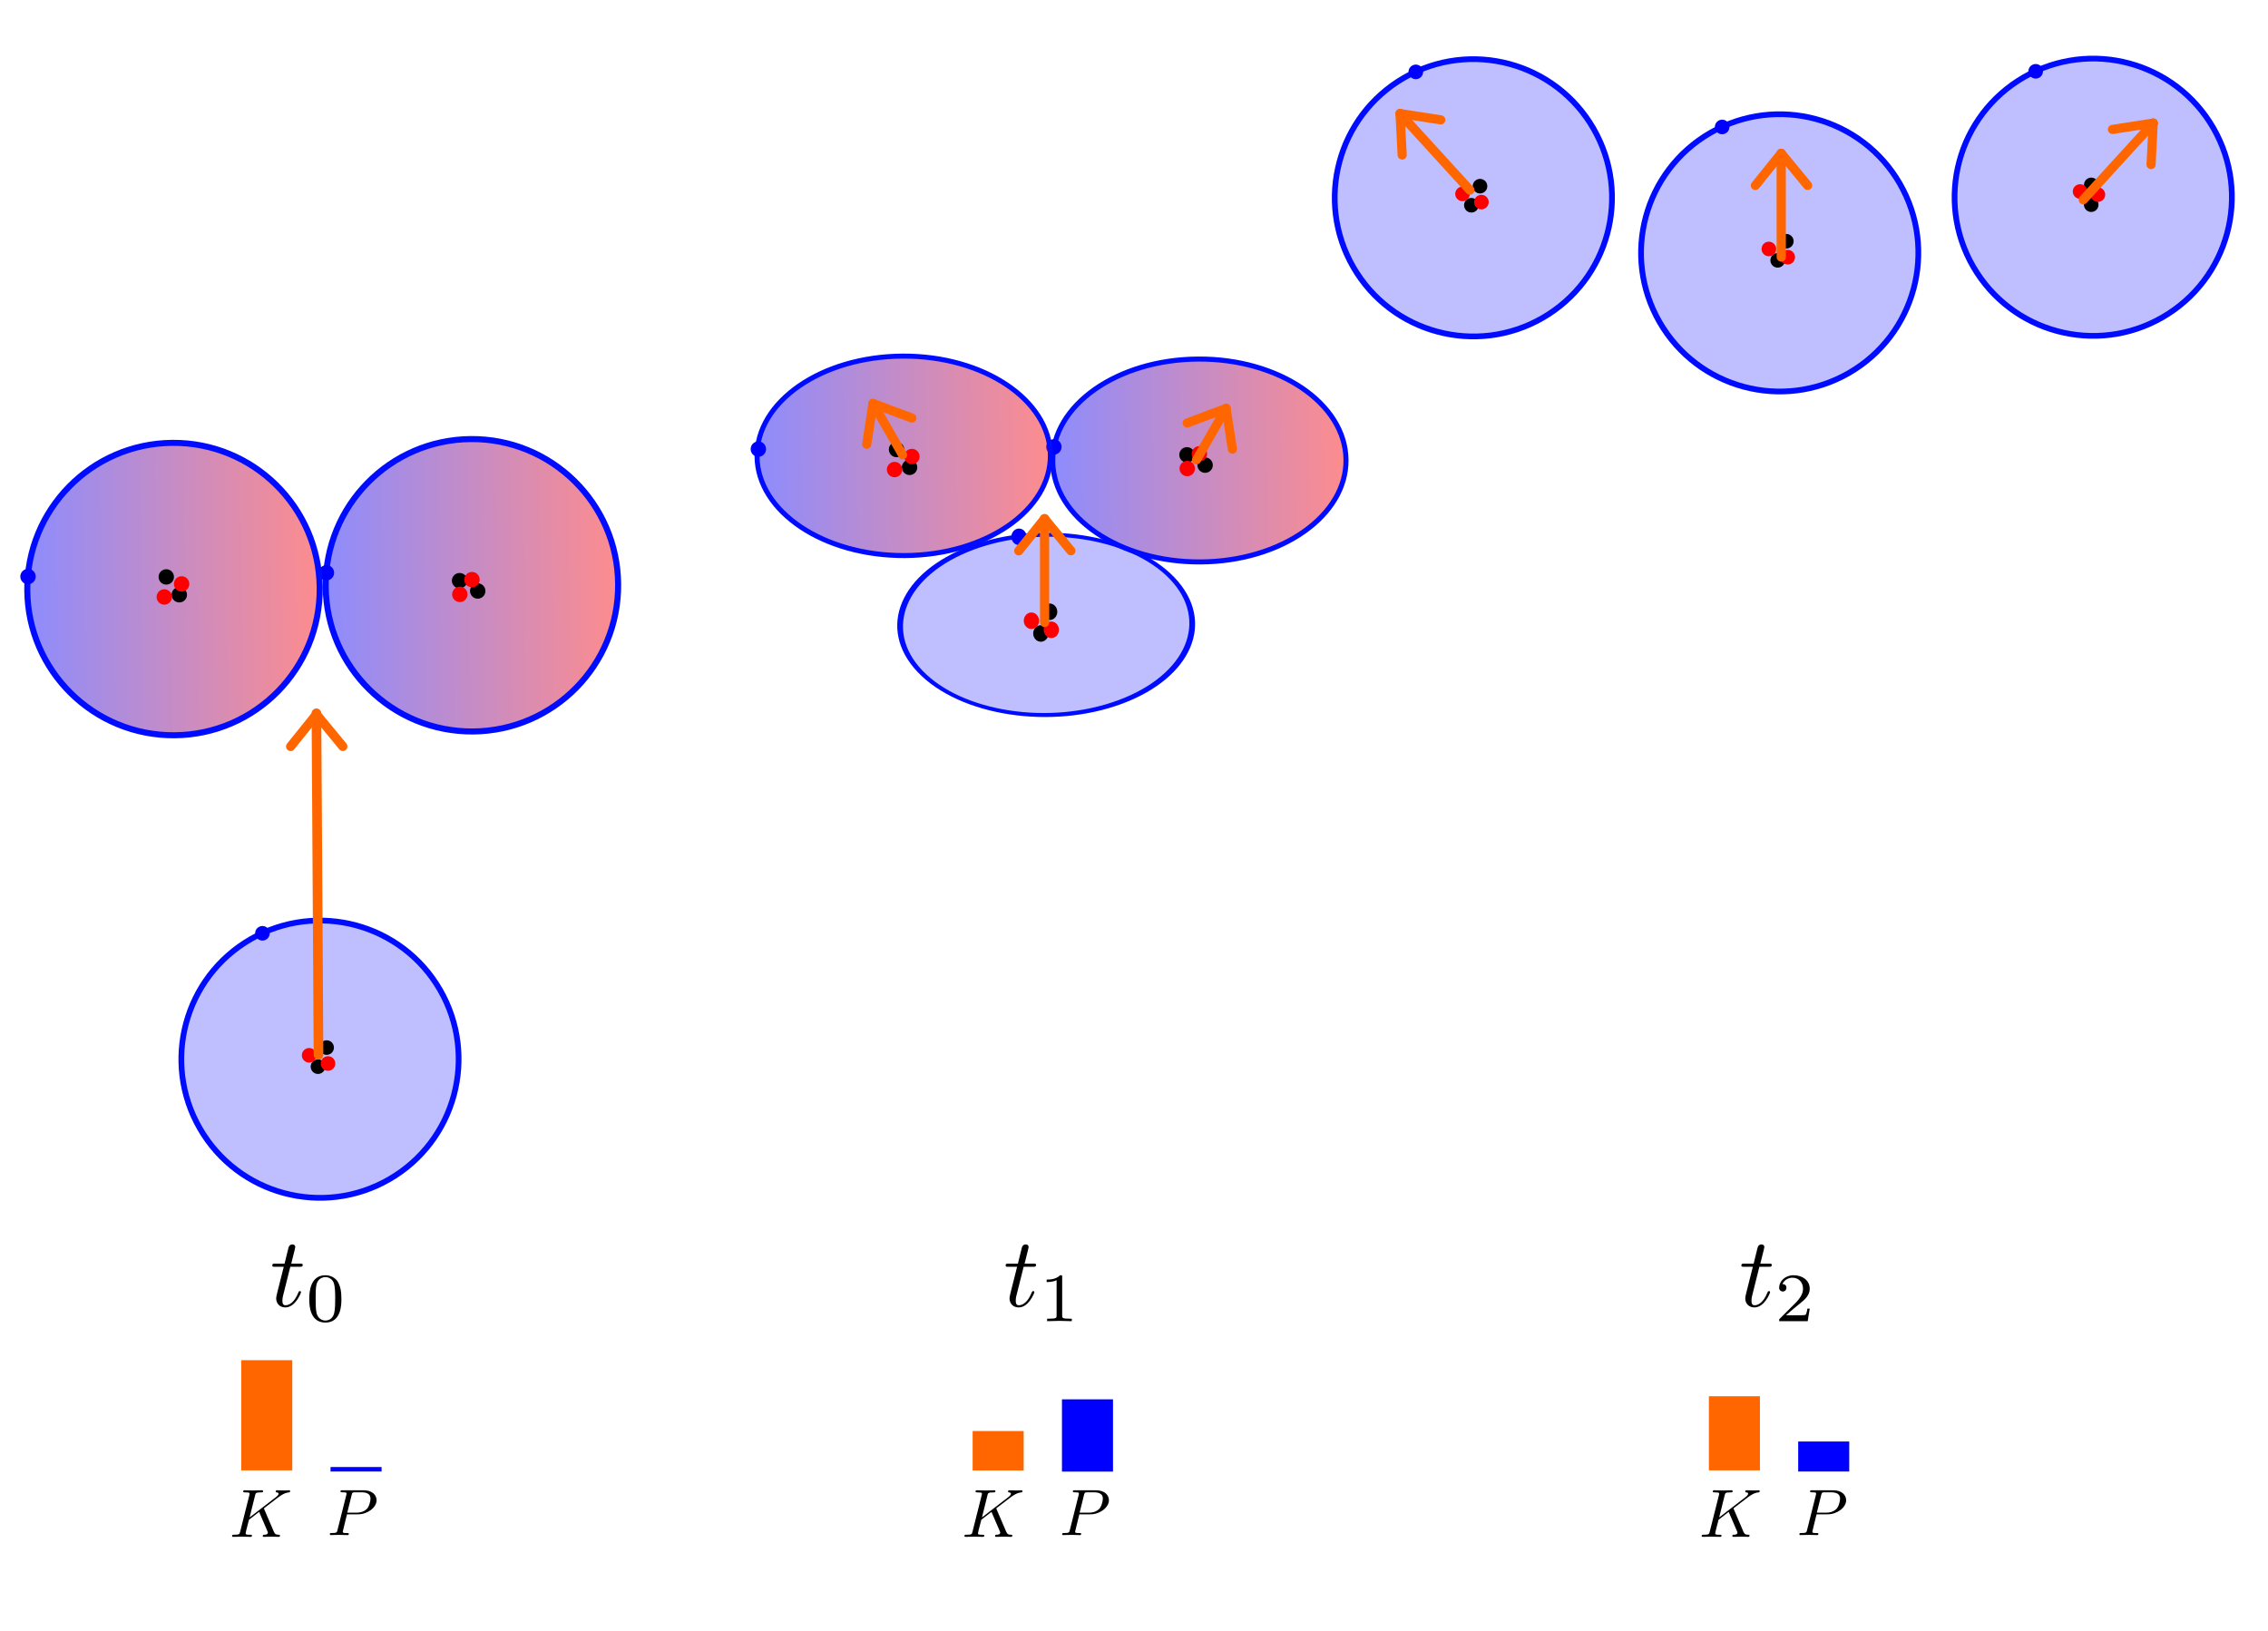 <?xml version="1.0" encoding="UTF-8" standalone="no"?>
<!-- Created with Inkscape (http://www.inkscape.org/) -->

<svg
   width="242mm"
   height="174mm"
   viewBox="0 0 242 174"
   version="1.1"
   id="svg5"
   inkscape:version="1.1 (c4e8f9e, 2021-05-24)"
   sodipodi:docname="break copy.svg"
   xmlns:inkscape="http://www.inkscape.org/namespaces/inkscape"
   xmlns:sodipodi="http://sodipodi.sourceforge.net/DTD/sodipodi-0.dtd"
   xmlns:xlink="http://www.w3.org/1999/xlink"
   xmlns="http://www.w3.org/2000/svg"
   xmlns:svg="http://www.w3.org/2000/svg"
   xmlns:ns2="http://www.iki.fi/pav/software/textext/">
  <sodipodi:namedview
     id="namedview7"
     pagecolor="#ffffff"
     bordercolor="#666666"
     borderopacity="1.0"
     inkscape:pageshadow="2"
     inkscape:pageopacity="0.0"
     inkscape:pagecheckerboard="0"
     inkscape:document-units="mm"
     showgrid="false"
     inkscape:zoom="0.69520804"
     inkscape:cx="476.83568"
     inkscape:cy="208.57066"
     inkscape:window-width="1440"
     inkscape:window-height="772"
     inkscape:window-x="0"
     inkscape:window-y="25"
     inkscape:window-maximized="0"
     inkscape:current-layer="layer1"
     height="184mm"
     width="226mm" />
  <defs
     id="defs2">
    <inkscape:perspective
       sodipodi:type="inkscape:persp3d"
       inkscape:vp_x="0 : 69 : 1"
       inkscape:vp_y="0 : 1000 : 0"
       inkscape:vp_z="296.99995 : 69 : 1"
       inkscape:persp3d-origin="148.49998 : 34.000003 : 1"
       id="perspective1043" />
    <linearGradient
       inkscape:collect="always"
       xlink:href="#linearGradient3192"
       id="linearGradient3194"
       x1="78.312"
       y1="29.362"
       x2="121.602"
       y2="29.362"
       gradientUnits="userSpaceOnUse"
       gradientTransform="translate(-16.389,83.481)" />
    <linearGradient
       inkscape:collect="always"
       id="linearGradient3192">
      <stop
         style="stop-color:#0000ff;stop-opacity:0.45"
         offset="0"
         id="stop3188" />
      <stop
         style="stop-color:#ff0000;stop-opacity:0.45"
         offset="1"
         id="stop3190" />
    </linearGradient>
    <linearGradient
       inkscape:collect="always"
       xlink:href="#linearGradient3192"
       id="linearGradient3194-9"
       x1="78.312"
       y1="29.362"
       x2="121.602"
       y2="29.362"
       gradientUnits="userSpaceOnUse"
       gradientTransform="translate(-60.337,83.236)" />
    <g
       id="id-0201e8ab-4dc1-444a-96e0-6a4320f3c049">
      <symbol
         overflow="visible"
         id="id-47ff57c4-ee0f-4d64-b2fa-5a3e43030049">
        <path
           style="stroke:none;stroke-width:0"
           d=""
           id="id-cf789cdd-c2d1-4945-8b10-21c313a49be3" />
      </symbol>
      <symbol
         overflow="visible"
         id="id-3ab5157a-ccde-494c-8457-38ee1adb14c6">
        <path
           style="stroke:none;stroke-width:0"
           d="M 2.625,-4.359 C 1.391,-4.062 0.422,-2.766 0.422,-1.562 0.422,-0.594 1.062,0.125 2,0.125 c 1.156,0 1.984,-1.578 1.984,-2.953 0,-0.906 -0.391,-1.406 -0.734,-1.844 C 2.891,-5.125 2.297,-5.875 2.297,-6.312 c 0,-0.219 0.203,-0.453 0.547,-0.453 0.312,0 0.5,0.125 0.719,0.266 0.203,0.125 0.391,0.25 0.547,0.25 C 4.359,-6.25 4.5,-6.484 4.5,-6.656 4.5,-6.875 4.344,-6.891 3.984,-6.984 3.469,-7.094 3.328,-7.094 3.172,-7.094 c -0.781,0 -1.141,0.438 -1.141,1.031 0,0.547 0.297,1.094 0.594,1.703 z m 0.125,0.219 c 0.25,0.469 0.547,1 0.547,1.719 0,0.656 -0.375,2.328 -1.297,2.328 -0.547,0 -0.969,-0.422 -0.969,-1.188 0,-0.625 0.375,-2.5 1.719,-2.859 z m 0,0"
           id="id-37813a42-deec-42dd-ab18-3c31968ecd3a" />
      </symbol>
      <symbol
         overflow="visible"
         id="id-e74c7ff2-07c1-4b1b-a79e-22e45df48ec1">
        <path
           style="stroke:none;stroke-width:0"
           d=""
           id="id-88a59a9b-920e-400e-b824-a8827187059d" />
      </symbol>
      <symbol
         overflow="visible"
         id="id-b7d8e64e-2551-46ae-8d7f-a597193dfcff">
        <path
           style="stroke:none;stroke-width:0"
           d="m 4.078,-2.297 h 2.781 C 7,-2.297 7.188,-2.297 7.188,-2.5 7.188,-2.688 7,-2.688 6.859,-2.688 h -2.781 v -2.797 c 0,-0.141 0,-0.328 -0.203,-0.328 -0.203,0 -0.203,0.188 -0.203,0.328 V -2.688 h -2.781 c -0.141,0 -0.328,0 -0.328,0.188 0,0.203 0.188,0.203 0.328,0.203 h 2.781 V 0.5 c 0,0.141 0,0.328 0.203,0.328 0.203,0 0.203,-0.188 0.203,-0.328 z m 0,0"
           id="id-ba86c309-6cc1-4415-8eb6-d27d940d1659" />
      </symbol>
    </g>
    <g
       id="g4099">
      <symbol
         overflow="visible"
         id="symbol4085">
        <path
           style="stroke:none;stroke-width:0"
           d=""
           id="path4083" />
      </symbol>
      <symbol
         overflow="visible"
         id="symbol4089">
        <path
           style="stroke:none;stroke-width:0"
           d="M 2.625,-4.359 C 1.391,-4.062 0.422,-2.766 0.422,-1.562 0.422,-0.594 1.062,0.125 2,0.125 c 1.156,0 1.984,-1.578 1.984,-2.953 0,-0.906 -0.391,-1.406 -0.734,-1.844 C 2.891,-5.125 2.297,-5.875 2.297,-6.312 c 0,-0.219 0.203,-0.453 0.547,-0.453 0.312,0 0.5,0.125 0.719,0.266 0.203,0.125 0.391,0.25 0.547,0.25 C 4.359,-6.25 4.5,-6.484 4.5,-6.656 4.5,-6.875 4.344,-6.891 3.984,-6.984 3.469,-7.094 3.328,-7.094 3.172,-7.094 c -0.781,0 -1.141,0.438 -1.141,1.031 0,0.547 0.297,1.094 0.594,1.703 z m 0.125,0.219 c 0.25,0.469 0.547,1 0.547,1.719 0,0.656 -0.375,2.328 -1.297,2.328 -0.547,0 -0.969,-0.422 -0.969,-1.188 0,-0.625 0.375,-2.5 1.719,-2.859 z m 0,0"
           id="path4087" />
      </symbol>
      <symbol
         overflow="visible"
         id="symbol4093">
        <path
           style="stroke:none;stroke-width:0"
           d=""
           id="path4091" />
      </symbol>
      <symbol
         overflow="visible"
         id="symbol4097">
        <path
           style="stroke:none;stroke-width:0"
           d="m 6.562,-2.297 c 0.172,0 0.359,0 0.359,-0.203 0,-0.188 -0.188,-0.188 -0.359,-0.188 H 1.172 c -0.172,0 -0.344,0 -0.344,0.188 0,0.203 0.172,0.203 0.344,0.203 z m 0,0"
           id="path4095" />
      </symbol>
    </g>
    <linearGradient
       inkscape:collect="always"
       xlink:href="#linearGradient3192"
       id="linearGradient1548"
       gradientUnits="userSpaceOnUse"
       gradientTransform="matrix(0.738,0,0,0.51,53.62,34.916)"
       x1="78.312"
       y1="29.362"
       x2="121.602"
       y2="29.362" />
    <linearGradient
       inkscape:collect="always"
       xlink:href="#linearGradient3192"
       id="linearGradient1550"
       gradientUnits="userSpaceOnUse"
       gradientTransform="matrix(0.738,0,0,0.502,18.864,40.472)"
       x1="78.312"
       y1="29.362"
       x2="121.602"
       y2="29.362" />
  </defs>
  <g
     inkscape:label="Layer 1"
     inkscape:groupmode="layer"
     id="layer1">
    <path
       style="fill:none;stroke:none;stroke-width:0.307px;stroke-linecap:butt;stroke-linejoin:miter;stroke-opacity:1"
       d="M 7.071,61.856 H 199.799"
       id="path4508" />
    <path
       style="fill:none;stroke:none;stroke-width:0.265px;stroke-linecap:butt;stroke-linejoin:miter;stroke-opacity:1"
       d="M 28.655,-9.799 V 128.303"
       id="path4658" />
    <path
       style="fill:none;stroke:none;stroke-width:0.265px;stroke-linecap:butt;stroke-linejoin:miter;stroke-opacity:1"
       d="M 178.223,-10.054 V 128.048"
       id="path4740" />
    <g
       transform="matrix(1.06,0,0,1.06,29.054,132.793)"
       ns2:version="1.5.0"
       ns2:texconverter="pdflatex"
       ns2:pdfconverter="inkscape"
       ns2:text="$t_0$\n"
       ns2:preamble="default_packages.tex"
       ns2:scale="3.0043524111480138"
       ns2:alignment="middle center"
       ns2:stroke-to-path="0"
       ns2:inkscapeversion="1.1"
       ns2:jacobian_sqrt="1.05987"
       id="g7459">
      <defs
         id="id-07ae6a02-d8cd-49f0-b16c-1889824825cf">
        <g
           id="id-2db4d4e3-ed55-4e19-807f-3fdfcfab8601">
          <symbol
             overflow="visible"
             id="id-1a73209b-3293-4976-a781-58f3d797803c">
            <path
               style="stroke:none;stroke-width:0"
               d=""
               id="id-6e20a677-54cf-43d6-b24f-41ab3005bc4d" />
          </symbol>
          <symbol
             overflow="visible"
             id="id-747ad1da-fb30-4a58-9b56-d53ad460d035">
            <path
               style="stroke:none;stroke-width:0"
               d="m 2.047,-3.984 h 0.938 c 0.203,0 0.312,0 0.312,-0.203 0,-0.109 -0.109,-0.109 -0.281,-0.109 h -0.875 C 2.5,-5.719 2.547,-5.906 2.547,-5.969 c 0,-0.172 -0.125,-0.266 -0.297,-0.266 -0.031,0 -0.312,0 -0.391,0.359 L 1.469,-4.297 h -0.938 c -0.203,0 -0.297,0 -0.297,0.188 0,0.125 0.078,0.125 0.281,0.125 h 0.875 C 0.672,-1.156 0.625,-0.984 0.625,-0.812 0.625,-0.266 1,0.109 1.547,0.109 2.562,0.109 3.125,-1.344 3.125,-1.422 3.125,-1.531 3.047,-1.531 3.016,-1.531 2.922,-1.531 2.906,-1.5 2.859,-1.391 2.438,-0.344 1.906,-0.109 1.562,-0.109 c -0.203,0 -0.312,-0.125 -0.312,-0.453 0,-0.25 0.031,-0.312 0.062,-0.484 z m 0,0"
               id="id-7ed33c7b-f3d8-491b-a55a-f7d68bf5d44f" />
          </symbol>
          <symbol
             overflow="visible"
             id="id-2d68650c-a58a-4dcb-bf49-9d41c9d2e921">
            <path
               style="stroke:none;stroke-width:0"
               d=""
               id="id-1806dc11-7241-4e96-bdc2-9bf3522a30e9" />
          </symbol>
          <symbol
             overflow="visible"
             id="id-47de4d48-b3c0-4968-a8fc-78004e236e4c">
            <path
               style="stroke:none;stroke-width:0"
               d="M 3.594,-2.219 C 3.594,-2.984 3.5,-3.547 3.188,-4.031 2.969,-4.344 2.531,-4.625 1.984,-4.625 c -1.625,0 -1.625,1.906 -1.625,2.406 0,0.5 0,2.359 1.625,2.359 1.609,0 1.609,-1.859 1.609,-2.359 z M 1.984,-0.062 c -0.328,0 -0.75,-0.188 -0.891,-0.75 C 1,-1.219 1,-1.797 1,-2.312 1,-2.828 1,-3.359 1.094,-3.734 1.25,-4.281 1.688,-4.438 1.984,-4.438 c 0.375,0 0.734,0.234 0.859,0.641 0.109,0.375 0.125,0.875 0.125,1.484 0,0.516 0,1.031 -0.094,1.469 -0.141,0.641 -0.609,0.781 -0.891,0.781 z m 0,0"
               id="id-c1e03f5b-a21d-4368-8b9a-34dd286ba3fc" />
          </symbol>
        </g>
      </defs>
      <g
         id="id-7bc2d111-53f5-4717-9a71-20076a4faa67"
         transform="translate(-148.946,-128.531)">
        <g
           style="fill:#000000;fill-opacity:1"
           id="id-3400195c-721b-4c5a-b05e-2161d25b1118">
          <g
             transform="translate(148.712,134.765)"
             id="g7451">
            <path
               style="stroke:none;stroke-width:0"
               d="m 2.047,-3.984 h 0.938 c 0.203,0 0.312,0 0.312,-0.203 0,-0.109 -0.109,-0.109 -0.281,-0.109 h -0.875 C 2.5,-5.719 2.547,-5.906 2.547,-5.969 c 0,-0.172 -0.125,-0.266 -0.297,-0.266 -0.031,0 -0.312,0 -0.391,0.359 L 1.469,-4.297 h -0.938 c -0.203,0 -0.297,0 -0.297,0.188 0,0.125 0.078,0.125 0.281,0.125 h 0.875 C 0.672,-1.156 0.625,-0.984 0.625,-0.812 0.625,-0.266 1,0.109 1.547,0.109 2.562,0.109 3.125,-1.344 3.125,-1.422 3.125,-1.531 3.047,-1.531 3.016,-1.531 2.922,-1.531 2.906,-1.5 2.859,-1.391 2.438,-0.344 1.906,-0.109 1.562,-0.109 c -0.203,0 -0.312,-0.125 -0.312,-0.453 0,-0.25 0.031,-0.312 0.062,-0.484 z m 0,0"
               id="id-81c9d88f-dc59-4474-8b2c-517a1cf7169d" />
          </g>
        </g>
        <g
           style="fill:#000000;fill-opacity:1"
           id="id-4ae9a9a9-ae34-4371-9c4e-d7eeae513f79">
          <g
             transform="translate(152.31,136.259)"
             id="g7455">
            <path
               style="stroke:none;stroke-width:0"
               d="M 3.594,-2.219 C 3.594,-2.984 3.5,-3.547 3.188,-4.031 2.969,-4.344 2.531,-4.625 1.984,-4.625 c -1.625,0 -1.625,1.906 -1.625,2.406 0,0.5 0,2.359 1.625,2.359 1.609,0 1.609,-1.859 1.609,-2.359 z M 1.984,-0.062 c -0.328,0 -0.75,-0.188 -0.891,-0.75 C 1,-1.219 1,-1.797 1,-2.312 1,-2.828 1,-3.359 1.094,-3.734 1.25,-4.281 1.688,-4.438 1.984,-4.438 c 0.375,0 0.734,0.234 0.859,0.641 0.109,0.375 0.125,0.875 0.125,1.484 0,0.516 0,1.031 -0.094,1.469 -0.141,0.641 -0.609,0.781 -0.891,0.781 z m 0,0"
               id="id-65b62196-6678-4a11-8ce5-e8d8cb54aaf8" />
          </g>
        </g>
      </g>
    </g>
    <g
       transform="matrix(1.06,0,0,1.06,107.303,132.793)"
       ns2:version="1.5.0"
       ns2:texconverter="pdflatex"
       ns2:pdfconverter="inkscape"
       ns2:text="$t_1$\n"
       ns2:preamble="default_packages.tex"
       ns2:scale="3.0043524111480138"
       ns2:alignment="middle center"
       ns2:stroke-to-path="0"
       ns2:inkscapeversion="1.1"
       ns2:jacobian_sqrt="1.05987"
       id="g7788">
      <defs
         id="id-44047515-605d-4758-b30b-119a7ec9b25c">
        <g
           id="id-e2a7e563-212e-4949-9df5-b37581d5e47a">
          <symbol
             overflow="visible"
             id="id-8fb234aa-dbce-45b5-9b58-2213f20db2f2">
            <path
               style="stroke:none;stroke-width:0"
               d=""
               id="id-fde53063-37ff-4ec2-992a-c062683d7d1d" />
          </symbol>
          <symbol
             overflow="visible"
             id="id-12462435-19be-4121-9faf-93218eeb4cec">
            <path
               style="stroke:none;stroke-width:0"
               d="m 2.047,-3.984 h 0.938 c 0.203,0 0.312,0 0.312,-0.203 0,-0.109 -0.109,-0.109 -0.281,-0.109 h -0.875 C 2.5,-5.719 2.547,-5.906 2.547,-5.969 c 0,-0.172 -0.125,-0.266 -0.297,-0.266 -0.031,0 -0.312,0 -0.391,0.359 L 1.469,-4.297 h -0.938 c -0.203,0 -0.297,0 -0.297,0.188 0,0.125 0.078,0.125 0.281,0.125 h 0.875 C 0.672,-1.156 0.625,-0.984 0.625,-0.812 0.625,-0.266 1,0.109 1.547,0.109 2.562,0.109 3.125,-1.344 3.125,-1.422 3.125,-1.531 3.047,-1.531 3.016,-1.531 2.922,-1.531 2.906,-1.5 2.859,-1.391 2.438,-0.344 1.906,-0.109 1.562,-0.109 c -0.203,0 -0.312,-0.125 -0.312,-0.453 0,-0.25 0.031,-0.312 0.062,-0.484 z m 0,0"
               id="id-5a7b8559-2c1f-4713-aa2f-423d83cba78c" />
          </symbol>
          <symbol
             overflow="visible"
             id="id-a5f9068d-515e-4827-a780-1516cd785236">
            <path
               style="stroke:none;stroke-width:0"
               d=""
               id="id-70e50df7-07cb-401c-9e5d-49846f97e6de" />
          </symbol>
          <symbol
             overflow="visible"
             id="id-c809dc61-ee25-4e31-98a7-0190644de1f0">
            <path
               style="stroke:none;stroke-width:0"
               d="m 2.328,-4.438 c 0,-0.188 0,-0.188 -0.203,-0.188 -0.453,0.438 -1.078,0.438 -1.359,0.438 v 0.25 c 0.156,0 0.625,0 1,-0.188 v 3.547 c 0,0.234 0,0.328 -0.688,0.328 H 0.812 V 0 c 0.125,0 0.984,-0.031 1.234,-0.031 0.219,0 1.094,0.031 1.25,0.031 V -0.25 H 3.031 c -0.703,0 -0.703,-0.094 -0.703,-0.328 z m 0,0"
               id="id-93e885b1-1ff8-48b0-b723-c7aadf700063" />
          </symbol>
        </g>
      </defs>
      <g
         id="id-eeb08c3f-6d16-4278-8c3e-54eacb687135"
         transform="translate(-148.946,-128.531)">
        <g
           style="fill:#000000;fill-opacity:1"
           id="id-897bb85d-c746-4716-9070-4c52a3ec30e0">
          <g
             transform="translate(148.712,134.765)"
             id="g7780">
            <path
               style="stroke:none;stroke-width:0"
               d="m 2.047,-3.984 h 0.938 c 0.203,0 0.312,0 0.312,-0.203 0,-0.109 -0.109,-0.109 -0.281,-0.109 h -0.875 C 2.5,-5.719 2.547,-5.906 2.547,-5.969 c 0,-0.172 -0.125,-0.266 -0.297,-0.266 -0.031,0 -0.312,0 -0.391,0.359 L 1.469,-4.297 h -0.938 c -0.203,0 -0.297,0 -0.297,0.188 0,0.125 0.078,0.125 0.281,0.125 h 0.875 C 0.672,-1.156 0.625,-0.984 0.625,-0.812 0.625,-0.266 1,0.109 1.547,0.109 2.562,0.109 3.125,-1.344 3.125,-1.422 3.125,-1.531 3.047,-1.531 3.016,-1.531 2.922,-1.531 2.906,-1.5 2.859,-1.391 2.438,-0.344 1.906,-0.109 1.562,-0.109 c -0.203,0 -0.312,-0.125 -0.312,-0.453 0,-0.25 0.031,-0.312 0.062,-0.484 z m 0,0"
               id="id-b1561c72-f5a8-4332-ae8f-a5562a68bcf1" />
          </g>
        </g>
        <g
           style="fill:#000000;fill-opacity:1"
           id="id-df0d98ec-8fb1-4ba9-a5bc-ebeef08766cc">
          <g
             transform="translate(152.31,136.259)"
             id="g7784">
            <path
               style="stroke:none;stroke-width:0"
               d="m 2.328,-4.438 c 0,-0.188 0,-0.188 -0.203,-0.188 -0.453,0.438 -1.078,0.438 -1.359,0.438 v 0.25 c 0.156,0 0.625,0 1,-0.188 v 3.547 c 0,0.234 0,0.328 -0.688,0.328 H 0.812 V 0 c 0.125,0 0.984,-0.031 1.234,-0.031 0.219,0 1.094,0.031 1.25,0.031 V -0.25 H 3.031 c -0.703,0 -0.703,-0.094 -0.703,-0.328 z m 0,0"
               id="id-c44612d9-4980-4a9e-8bce-80633f30480f" />
          </g>
        </g>
      </g>
    </g>
    <g
       transform="matrix(1.06,0,0,1.06,185.808,132.793)"
       ns2:version="1.5.0"
       ns2:texconverter="pdflatex"
       ns2:pdfconverter="inkscape"
       ns2:text="$t_2$\n"
       ns2:preamble="default_packages.tex"
       ns2:scale="3.0043524111480138"
       ns2:alignment="middle center"
       ns2:stroke-to-path="0"
       ns2:inkscapeversion="1.1"
       ns2:jacobian_sqrt="1.05987"
       id="g8307">
      <defs
         id="id-6a83503c-1dfd-45d3-86b8-79b9a9653e48">
        <g
           id="id-3541de23-8df1-46f1-8f6d-bd49fbf22fc6">
          <symbol
             overflow="visible"
             id="id-b7b2cfcf-5428-4f56-8123-653851d23033">
            <path
               style="stroke:none;stroke-width:0"
               d=""
               id="id-915a31e4-7c44-44bd-9a9c-b6130d683b5e" />
          </symbol>
          <symbol
             overflow="visible"
             id="id-0ccc9f91-e1f8-4e92-882d-0d07486e6194">
            <path
               style="stroke:none;stroke-width:0"
               d="m 2.047,-3.984 h 0.938 c 0.203,0 0.312,0 0.312,-0.203 0,-0.109 -0.109,-0.109 -0.281,-0.109 h -0.875 C 2.5,-5.719 2.547,-5.906 2.547,-5.969 c 0,-0.172 -0.125,-0.266 -0.297,-0.266 -0.031,0 -0.312,0 -0.391,0.359 L 1.469,-4.297 h -0.938 c -0.203,0 -0.297,0 -0.297,0.188 0,0.125 0.078,0.125 0.281,0.125 h 0.875 C 0.672,-1.156 0.625,-0.984 0.625,-0.812 0.625,-0.266 1,0.109 1.547,0.109 2.562,0.109 3.125,-1.344 3.125,-1.422 3.125,-1.531 3.047,-1.531 3.016,-1.531 2.922,-1.531 2.906,-1.5 2.859,-1.391 2.438,-0.344 1.906,-0.109 1.562,-0.109 c -0.203,0 -0.312,-0.125 -0.312,-0.453 0,-0.25 0.031,-0.312 0.062,-0.484 z m 0,0"
               id="id-2ea4fbd7-3666-4b61-8883-bf613b7731d2" />
          </symbol>
          <symbol
             overflow="visible"
             id="id-e0e8a322-d52f-4b18-be6d-5095885c2625">
            <path
               style="stroke:none;stroke-width:0"
               d=""
               id="id-26383236-c563-48ba-bba5-c80b1d7b2fd6" />
          </symbol>
          <symbol
             overflow="visible"
             id="id-83ec6057-4d3c-458d-8dfd-98738568c382">
            <path
               style="stroke:none;stroke-width:0"
               d="M 3.516,-1.266 H 3.281 c -0.016,0.156 -0.094,0.562 -0.188,0.625 C 3.047,-0.594 2.516,-0.594 2.406,-0.594 H 1.125 c 0.734,-0.641 0.984,-0.844 1.391,-1.172 0.516,-0.406 1,-0.844 1,-1.5 0,-0.844 -0.734,-1.359 -1.625,-1.359 -0.859,0 -1.453,0.609 -1.453,1.25 0,0.344 0.297,0.391 0.375,0.391 0.156,0 0.359,-0.125 0.359,-0.375 0,-0.125 -0.047,-0.375 -0.406,-0.375 C 0.984,-4.219 1.453,-4.375 1.781,-4.375 c 0.703,0 1.062,0.547 1.062,1.109 0,0.609 -0.438,1.078 -0.656,1.328 L 0.516,-0.266 C 0.438,-0.203 0.438,-0.188 0.438,0 h 2.875 z m 0,0"
               id="id-333f1853-2e3b-4299-b47d-e8567b381b52" />
          </symbol>
        </g>
      </defs>
      <g
         id="id-e230383e-5bf0-4695-abb7-ac74d23dfd2c"
         transform="translate(-148.946,-128.531)">
        <g
           style="fill:#000000;fill-opacity:1"
           id="id-b13715fb-337b-4e8d-af50-2968ed810d37">
          <g
             transform="translate(148.712,134.765)"
             id="g8299">
            <path
               style="stroke:none;stroke-width:0"
               d="m 2.047,-3.984 h 0.938 c 0.203,0 0.312,0 0.312,-0.203 0,-0.109 -0.109,-0.109 -0.281,-0.109 h -0.875 C 2.5,-5.719 2.547,-5.906 2.547,-5.969 c 0,-0.172 -0.125,-0.266 -0.297,-0.266 -0.031,0 -0.312,0 -0.391,0.359 L 1.469,-4.297 h -0.938 c -0.203,0 -0.297,0 -0.297,0.188 0,0.125 0.078,0.125 0.281,0.125 h 0.875 C 0.672,-1.156 0.625,-0.984 0.625,-0.812 0.625,-0.266 1,0.109 1.547,0.109 2.562,0.109 3.125,-1.344 3.125,-1.422 3.125,-1.531 3.047,-1.531 3.016,-1.531 2.922,-1.531 2.906,-1.5 2.859,-1.391 2.438,-0.344 1.906,-0.109 1.562,-0.109 c -0.203,0 -0.312,-0.125 -0.312,-0.453 0,-0.25 0.031,-0.312 0.062,-0.484 z m 0,0"
               id="id-e817b896-326e-4c14-8f11-01e718c48480" />
          </g>
        </g>
        <g
           style="fill:#000000;fill-opacity:1"
           id="id-7575cbd6-3b82-4911-8595-d88134193dd6">
          <g
             transform="translate(152.31,136.259)"
             id="g8303">
            <path
               style="stroke:none;stroke-width:0"
               d="M 3.516,-1.266 H 3.281 c -0.016,0.156 -0.094,0.562 -0.188,0.625 C 3.047,-0.594 2.516,-0.594 2.406,-0.594 H 1.125 c 0.734,-0.641 0.984,-0.844 1.391,-1.172 0.516,-0.406 1,-0.844 1,-1.5 0,-0.844 -0.734,-1.359 -1.625,-1.359 -0.859,0 -1.453,0.609 -1.453,1.25 0,0.344 0.297,0.391 0.375,0.391 0.156,0 0.359,-0.125 0.359,-0.375 0,-0.125 -0.047,-0.375 -0.406,-0.375 C 0.984,-4.219 1.453,-4.375 1.781,-4.375 c 0.703,0 1.062,0.547 1.062,1.109 0,0.609 -0.438,1.078 -0.656,1.328 L 0.516,-0.266 C 0.438,-0.203 0.438,-0.188 0.438,0 h 2.875 z m 0,0"
               id="id-d097f7b9-31ac-4613-bdb9-4bed81a21420" />
          </g>
        </g>
      </g>
    </g>
    <g
       id="g7030"
       transform="matrix(1.274,0,0,1.274,1.371,-58.437)">
      <g
         id="g10645"
         transform="translate(0,-8.373)">
        <rect
           style="fill:#ff6600;fill-opacity:1;stroke:none;stroke-width:0.565;stroke-linecap:round;stroke-opacity:1"
           id="rect6236"
           width="4.275"
           height="9.229"
           x="19.128"
           y="168.172" />
        <rect
           style="fill:#0000ff;fill-opacity:1;stroke:none;stroke-width:0.114;stroke-linecap:round;stroke-opacity:1"
           id="rect6562"
           width="4.275"
           height="0.377"
           x="26.608"
           y="177.121" />
      </g>
      <g
         id="g11533"
         transform="translate(0,0.222)">
        <g
           transform="matrix(0.551,0,0,0.551,26.546,170.473)"
           ns2:version="1.5.0"
           ns2:texconverter="pdflatex"
           ns2:pdfconverter="inkscape"
           ns2:text="$P$\n"
           ns2:preamble="default_packages.tex"
           ns2:scale="3.0043524111480138"
           ns2:alignment="middle center"
           ns2:stroke-to-path="0"
           ns2:inkscapeversion="1.1"
           ns2:jacobian_sqrt="1.05987"
           id="g9610">
          <defs
             id="id-874a5bf4-c811-48ef-b910-30f9bd95a49a">
            <g
               id="id-e4730041-49da-4d3d-8338-a99cc9a52e52">
              <symbol
                 overflow="visible"
                 id="id-93b71ea3-5d89-4e4c-a51d-ae7daf057823">
                <path
                   style="stroke:none;stroke-width:0"
                   d=""
                   id="id-c5a783ab-2207-4431-bb0a-3190cf7dcd26" />
              </symbol>
              <symbol
                 overflow="visible"
                 id="id-18d76ba5-5266-4abc-9d38-6da45dede77d">
                <path
                   style="stroke:none;stroke-width:0"
                   d="M 3.016,-3.156 H 4.719 c 1.406,0 2.797,-1.031 2.797,-2.141 0,-0.781 -0.656,-1.516 -1.969,-1.516 h -3.219 c -0.188,0 -0.297,0 -0.297,0.188 0,0.125 0.078,0.125 0.281,0.125 0.125,0 0.312,0.016 0.422,0.016 0.172,0.031 0.219,0.047 0.219,0.172 0,0.031 0,0.062 -0.031,0.188 l -1.344,5.344 c -0.094,0.391 -0.109,0.469 -0.906,0.469 -0.156,0 -0.266,0 -0.266,0.188 C 0.406,0 0.516,0 0.547,0 0.828,0 1.531,-0.031 1.812,-0.031 c 0.219,0 0.438,0.016 0.641,0.016 0.219,0 0.438,0.016 0.641,0.016 0.078,0 0.203,0 0.203,-0.203 0,-0.109 -0.094,-0.109 -0.281,-0.109 -0.359,0 -0.641,0 -0.641,-0.172 0,-0.062 0.016,-0.109 0.031,-0.172 z M 3.734,-6.125 C 3.828,-6.469 3.844,-6.5 4.281,-6.5 h 0.953 c 0.828,0 1.359,0.266 1.359,0.953 0,0.391 -0.203,1.25 -0.594,1.609 -0.5,0.453 -1.094,0.531 -1.531,0.531 H 3.062 Z m 0,0"
                   id="id-e63674e0-aada-4760-bb48-7ec4e3ef966f" />
              </symbol>
            </g>
          </defs>
          <g
             id="id-045380d3-206a-4e79-8d5f-d50c37521380"
             transform="translate(-149.118,-127.953)">
            <g
               style="fill:#000000;fill-opacity:1"
               id="id-1827de67-82dc-496e-9584-72693e83cd0b">
              <g
                 transform="translate(148.712,134.765)"
                 id="g9606">
                <path
                   style="stroke:none;stroke-width:0"
                   d="M 3.016,-3.156 H 4.719 c 1.406,0 2.797,-1.031 2.797,-2.141 0,-0.781 -0.656,-1.516 -1.969,-1.516 h -3.219 c -0.188,0 -0.297,0 -0.297,0.188 0,0.125 0.078,0.125 0.281,0.125 0.125,0 0.312,0.016 0.422,0.016 0.172,0.031 0.219,0.047 0.219,0.172 0,0.031 0,0.062 -0.031,0.188 l -1.344,5.344 c -0.094,0.391 -0.109,0.469 -0.906,0.469 -0.156,0 -0.266,0 -0.266,0.188 C 0.406,0 0.516,0 0.547,0 0.828,0 1.531,-0.031 1.812,-0.031 c 0.219,0 0.438,0.016 0.641,0.016 0.219,0 0.438,0.016 0.641,0.016 0.078,0 0.203,0 0.203,-0.203 0,-0.109 -0.094,-0.109 -0.281,-0.109 -0.359,0 -0.641,0 -0.641,-0.172 0,-0.062 0.016,-0.109 0.031,-0.172 z M 3.734,-6.125 C 3.828,-6.469 3.844,-6.5 4.281,-6.5 h 0.953 c 0.828,0 1.359,0.266 1.359,0.953 0,0.391 -0.203,1.25 -0.594,1.609 -0.5,0.453 -1.094,0.531 -1.531,0.531 H 3.062 Z m 0,0"
                   id="id-27a32e8d-53ed-4d43-acd0-16cc8d01294b" />
              </g>
            </g>
          </g>
        </g>
        <g
           transform="matrix(0.573,0,0,0.573,18.361,170.473)"
           ns2:version="1.5.0"
           ns2:texconverter="pdflatex"
           ns2:pdfconverter="inkscape"
           ns2:text="$K$\n"
           ns2:preamble="default_packages.tex"
           ns2:scale="3.0043524111480138"
           ns2:alignment="middle center"
           ns2:stroke-to-path="0"
           ns2:inkscapeversion="1.1"
           ns2:jacobian_sqrt="1.05987"
           id="g10090">
          <defs
             id="id-9975496d-1e9f-4c84-b5a0-aa2a4f6aedbe">
            <g
               id="id-d5ed3412-c4d5-429a-a503-7f2f56762ba7">
              <symbol
                 overflow="visible"
                 id="id-f513fb98-4c46-4220-a892-cdc5979ca5e5">
                <path
                   style="stroke:none;stroke-width:0"
                   d=""
                   id="id-921c58d5-c309-42e5-ab1e-2448f703113a" />
              </symbol>
              <symbol
                 overflow="visible"
                 id="id-1943b84f-09ff-4a18-a53a-bd11c8c5882e">
                <path
                   style="stroke:none;stroke-width:0"
                   d="M 5.078,-4.031 C 5.062,-4.062 5.031,-4.141 5.031,-4.172 c 0,0 0.172,-0.141 0.281,-0.219 l 1.75,-1.344 C 8,-6.438 8.391,-6.469 8.688,-6.5 8.766,-6.516 8.859,-6.516 8.859,-6.703 8.859,-6.734 8.828,-6.812 8.75,-6.812 c -0.219,0 -0.469,0.031 -0.703,0.031 -0.359,0 -0.75,-0.031 -1.109,-0.031 -0.062,0 -0.188,0 -0.188,0.203 0,0.062 0.047,0.094 0.125,0.109 0.219,0.016 0.297,0.062 0.297,0.203 0,0.188 -0.297,0.422 -0.359,0.469 L 2.938,-2.844 3.734,-6.047 C 3.812,-6.406 3.844,-6.5 4.562,-6.5 c 0.25,0 0.344,0 0.344,-0.203 0,-0.078 -0.078,-0.109 -0.141,-0.109 -0.281,0 -1,0.031 -1.281,0.031 C 3.203,-6.781 2.5,-6.812 2.203,-6.812 2.141,-6.812 2,-6.812 2,-6.625 2,-6.5 2.094,-6.5 2.297,-6.5 c 0.125,0 0.312,0.016 0.422,0.016 0.156,0.031 0.219,0.047 0.219,0.172 0,0.031 0,0.062 -0.031,0.188 L 1.562,-0.781 c -0.094,0.391 -0.109,0.469 -0.906,0.469 -0.172,0 -0.281,0 -0.281,0.188 C 0.375,0 0.5,0 0.531,0 0.812,0 1.516,-0.031 1.797,-0.031 2,-0.031 2.219,-0.016 2.438,-0.016 2.656,-0.016 2.875,0 3.078,0 3.156,0 3.281,0 3.281,-0.203 3.281,-0.312 3.188,-0.312 3,-0.312 c -0.375,0 -0.641,0 -0.641,-0.172 0,-0.078 0.047,-0.297 0.078,-0.438 C 2.578,-1.453 2.719,-1.969 2.844,-2.5 l 1.484,-1.156 1.156,2.688 c 0.125,0.266 0.125,0.297 0.125,0.344 0,0.312 -0.438,0.312 -0.531,0.312 -0.109,0 -0.219,0 -0.219,0.203 C 4.859,0 4.984,0 5,0 5.406,0 5.828,-0.031 6.219,-0.031 6.438,-0.031 6.984,0 7.203,0 7.25,0 7.375,0 7.375,-0.203 7.375,-0.312 7.266,-0.312 7.172,-0.312 c -0.406,0 -0.531,-0.094 -0.688,-0.438 z m 0,0"
                   id="id-73e9ab1e-326a-464e-9ae6-55a25c3757b3" />
              </symbol>
            </g>
          </defs>
          <g
             id="id-78353822-5175-4b66-9bcd-79b941ee7d9b"
             transform="translate(-149.087,-127.953)">
            <g
               style="fill:#000000;fill-opacity:1"
               id="id-86cb3217-bcbb-48c7-995f-3c03afa4a828">
              <g
                 transform="translate(148.712,134.765)"
                 id="g10086">
                <path
                   style="stroke:none;stroke-width:0"
                   d="M 5.078,-4.031 C 5.062,-4.062 5.031,-4.141 5.031,-4.172 c 0,0 0.172,-0.141 0.281,-0.219 l 1.75,-1.344 C 8,-6.438 8.391,-6.469 8.688,-6.5 8.766,-6.516 8.859,-6.516 8.859,-6.703 8.859,-6.734 8.828,-6.812 8.75,-6.812 c -0.219,0 -0.469,0.031 -0.703,0.031 -0.359,0 -0.75,-0.031 -1.109,-0.031 -0.062,0 -0.188,0 -0.188,0.203 0,0.062 0.047,0.094 0.125,0.109 0.219,0.016 0.297,0.062 0.297,0.203 0,0.188 -0.297,0.422 -0.359,0.469 L 2.938,-2.844 3.734,-6.047 C 3.812,-6.406 3.844,-6.5 4.562,-6.5 c 0.25,0 0.344,0 0.344,-0.203 0,-0.078 -0.078,-0.109 -0.141,-0.109 -0.281,0 -1,0.031 -1.281,0.031 C 3.203,-6.781 2.5,-6.812 2.203,-6.812 2.141,-6.812 2,-6.812 2,-6.625 2,-6.5 2.094,-6.5 2.297,-6.5 c 0.125,0 0.312,0.016 0.422,0.016 0.156,0.031 0.219,0.047 0.219,0.172 0,0.031 0,0.062 -0.031,0.188 L 1.562,-0.781 c -0.094,0.391 -0.109,0.469 -0.906,0.469 -0.172,0 -0.281,0 -0.281,0.188 C 0.375,0 0.5,0 0.531,0 0.812,0 1.516,-0.031 1.797,-0.031 2,-0.031 2.219,-0.016 2.438,-0.016 2.656,-0.016 2.875,0 3.078,0 3.156,0 3.281,0 3.281,-0.203 3.281,-0.312 3.188,-0.312 3,-0.312 c -0.375,0 -0.641,0 -0.641,-0.172 0,-0.078 0.047,-0.297 0.078,-0.438 C 2.578,-1.453 2.719,-1.969 2.844,-2.5 l 1.484,-1.156 1.156,2.688 c 0.125,0.266 0.125,0.297 0.125,0.344 0,0.312 -0.438,0.312 -0.531,0.312 -0.109,0 -0.219,0 -0.219,0.203 C 4.859,0 4.984,0 5,0 5.406,0 5.828,-0.031 6.219,-0.031 6.438,-0.031 6.984,0 7.203,0 7.25,0 7.375,0 7.375,-0.203 7.375,-0.312 7.266,-0.312 7.172,-0.312 c -0.406,0 -0.531,-0.094 -0.688,-0.438 z m 0,0"
                   id="id-6f959f71-163d-40a5-8755-035cb55e72c1" />
              </g>
            </g>
          </g>
        </g>
      </g>
    </g>
    <rect
       style="fill:#ff6600;fill-opacity:1;stroke:none;stroke-width:0.431;stroke-linecap:round;stroke-opacity:1"
       id="rect6604"
       width="5.446"
       height="4.207"
       x="103.782"
       y="152.708" />
    <rect
       style="fill:#0000ff;fill-opacity:1;stroke:none;stroke-width:0.583;stroke-linecap:round;stroke-opacity:1"
       id="rect6606"
       width="5.446"
       height="7.713"
       x="113.313"
       y="149.325" />
    <g
       id="g11899"
       transform="matrix(1.274,0,0,1.274,79.514,-58.154)">
      <g
         transform="matrix(0.551,0,0,0.551,26.546,170.473)"
         ns2:version="1.5.0"
         ns2:texconverter="pdflatex"
         ns2:pdfconverter="inkscape"
         ns2:text="$P$\n"
         ns2:preamble="default_packages.tex"
         ns2:scale="3.0043524111480138"
         ns2:alignment="middle center"
         ns2:stroke-to-path="0"
         ns2:inkscapeversion="1.1"
         ns2:jacobian_sqrt="1.05987"
         id="g11875">
        <defs
           id="defs11865">
          <g
             id="g11863">
            <symbol
               overflow="visible"
               id="symbol11857">
              <path
                 style="stroke:none;stroke-width:0"
                 d=""
                 id="path11855" />
            </symbol>
            <symbol
               overflow="visible"
               id="symbol11861">
              <path
                 style="stroke:none;stroke-width:0"
                 d="M 3.016,-3.156 H 4.719 c 1.406,0 2.797,-1.031 2.797,-2.141 0,-0.781 -0.656,-1.516 -1.969,-1.516 h -3.219 c -0.188,0 -0.297,0 -0.297,0.188 0,0.125 0.078,0.125 0.281,0.125 0.125,0 0.312,0.016 0.422,0.016 0.172,0.031 0.219,0.047 0.219,0.172 0,0.031 0,0.062 -0.031,0.188 l -1.344,5.344 c -0.094,0.391 -0.109,0.469 -0.906,0.469 -0.156,0 -0.266,0 -0.266,0.188 C 0.406,0 0.516,0 0.547,0 0.828,0 1.531,-0.031 1.812,-0.031 c 0.219,0 0.438,0.016 0.641,0.016 0.219,0 0.438,0.016 0.641,0.016 0.078,0 0.203,0 0.203,-0.203 0,-0.109 -0.094,-0.109 -0.281,-0.109 -0.359,0 -0.641,0 -0.641,-0.172 0,-0.062 0.016,-0.109 0.031,-0.172 z M 3.734,-6.125 C 3.828,-6.469 3.844,-6.5 4.281,-6.5 h 0.953 c 0.828,0 1.359,0.266 1.359,0.953 0,0.391 -0.203,1.25 -0.594,1.609 -0.5,0.453 -1.094,0.531 -1.531,0.531 H 3.062 Z m 0,0"
                 id="path11859" />
            </symbol>
          </g>
        </defs>
        <g
           id="g11873"
           transform="translate(-149.118,-127.953)">
          <g
             style="fill:#000000;fill-opacity:1"
             id="g11871">
            <g
               transform="translate(148.712,134.765)"
               id="g11869">
              <path
                 style="stroke:none;stroke-width:0"
                 d="M 3.016,-3.156 H 4.719 c 1.406,0 2.797,-1.031 2.797,-2.141 0,-0.781 -0.656,-1.516 -1.969,-1.516 h -3.219 c -0.188,0 -0.297,0 -0.297,0.188 0,0.125 0.078,0.125 0.281,0.125 0.125,0 0.312,0.016 0.422,0.016 0.172,0.031 0.219,0.047 0.219,0.172 0,0.031 0,0.062 -0.031,0.188 l -1.344,5.344 c -0.094,0.391 -0.109,0.469 -0.906,0.469 -0.156,0 -0.266,0 -0.266,0.188 C 0.406,0 0.516,0 0.547,0 0.828,0 1.531,-0.031 1.812,-0.031 c 0.219,0 0.438,0.016 0.641,0.016 0.219,0 0.438,0.016 0.641,0.016 0.078,0 0.203,0 0.203,-0.203 0,-0.109 -0.094,-0.109 -0.281,-0.109 -0.359,0 -0.641,0 -0.641,-0.172 0,-0.062 0.016,-0.109 0.031,-0.172 z M 3.734,-6.125 C 3.828,-6.469 3.844,-6.5 4.281,-6.5 h 0.953 c 0.828,0 1.359,0.266 1.359,0.953 0,0.391 -0.203,1.25 -0.594,1.609 -0.5,0.453 -1.094,0.531 -1.531,0.531 H 3.062 Z m 0,0"
                 id="path11867" />
            </g>
          </g>
        </g>
      </g>
      <g
         transform="matrix(0.573,0,0,0.573,18.361,170.473)"
         ns2:version="1.5.0"
         ns2:texconverter="pdflatex"
         ns2:pdfconverter="inkscape"
         ns2:text="$K$\n"
         ns2:preamble="default_packages.tex"
         ns2:scale="3.0043524111480138"
         ns2:alignment="middle center"
         ns2:stroke-to-path="0"
         ns2:inkscapeversion="1.1"
         ns2:jacobian_sqrt="1.05987"
         id="g11897">
        <defs
           id="defs11887">
          <g
             id="g11885">
            <symbol
               overflow="visible"
               id="symbol11879">
              <path
                 style="stroke:none;stroke-width:0"
                 d=""
                 id="path11877" />
            </symbol>
            <symbol
               overflow="visible"
               id="symbol11883">
              <path
                 style="stroke:none;stroke-width:0"
                 d="M 5.078,-4.031 C 5.062,-4.062 5.031,-4.141 5.031,-4.172 c 0,0 0.172,-0.141 0.281,-0.219 l 1.75,-1.344 C 8,-6.438 8.391,-6.469 8.688,-6.5 8.766,-6.516 8.859,-6.516 8.859,-6.703 8.859,-6.734 8.828,-6.812 8.75,-6.812 c -0.219,0 -0.469,0.031 -0.703,0.031 -0.359,0 -0.75,-0.031 -1.109,-0.031 -0.062,0 -0.188,0 -0.188,0.203 0,0.062 0.047,0.094 0.125,0.109 0.219,0.016 0.297,0.062 0.297,0.203 0,0.188 -0.297,0.422 -0.359,0.469 L 2.938,-2.844 3.734,-6.047 C 3.812,-6.406 3.844,-6.5 4.562,-6.5 c 0.25,0 0.344,0 0.344,-0.203 0,-0.078 -0.078,-0.109 -0.141,-0.109 -0.281,0 -1,0.031 -1.281,0.031 C 3.203,-6.781 2.5,-6.812 2.203,-6.812 2.141,-6.812 2,-6.812 2,-6.625 2,-6.5 2.094,-6.5 2.297,-6.5 c 0.125,0 0.312,0.016 0.422,0.016 0.156,0.031 0.219,0.047 0.219,0.172 0,0.031 0,0.062 -0.031,0.188 L 1.562,-0.781 c -0.094,0.391 -0.109,0.469 -0.906,0.469 -0.172,0 -0.281,0 -0.281,0.188 C 0.375,0 0.5,0 0.531,0 0.812,0 1.516,-0.031 1.797,-0.031 2,-0.031 2.219,-0.016 2.438,-0.016 2.656,-0.016 2.875,0 3.078,0 3.156,0 3.281,0 3.281,-0.203 3.281,-0.312 3.188,-0.312 3,-0.312 c -0.375,0 -0.641,0 -0.641,-0.172 0,-0.078 0.047,-0.297 0.078,-0.438 C 2.578,-1.453 2.719,-1.969 2.844,-2.5 l 1.484,-1.156 1.156,2.688 c 0.125,0.266 0.125,0.297 0.125,0.344 0,0.312 -0.438,0.312 -0.531,0.312 -0.109,0 -0.219,0 -0.219,0.203 C 4.859,0 4.984,0 5,0 5.406,0 5.828,-0.031 6.219,-0.031 6.438,-0.031 6.984,0 7.203,0 7.25,0 7.375,0 7.375,-0.203 7.375,-0.312 7.266,-0.312 7.172,-0.312 c -0.406,0 -0.531,-0.094 -0.688,-0.438 z m 0,0"
                 id="path11881" />
            </symbol>
          </g>
        </defs>
        <g
           id="g11895"
           transform="translate(-149.087,-127.953)">
          <g
             style="fill:#000000;fill-opacity:1"
             id="g11893">
            <g
               transform="translate(148.712,134.765)"
               id="g11891">
              <path
                 style="stroke:none;stroke-width:0"
                 d="M 5.078,-4.031 C 5.062,-4.062 5.031,-4.141 5.031,-4.172 c 0,0 0.172,-0.141 0.281,-0.219 l 1.75,-1.344 C 8,-6.438 8.391,-6.469 8.688,-6.5 8.766,-6.516 8.859,-6.516 8.859,-6.703 8.859,-6.734 8.828,-6.812 8.75,-6.812 c -0.219,0 -0.469,0.031 -0.703,0.031 -0.359,0 -0.75,-0.031 -1.109,-0.031 -0.062,0 -0.188,0 -0.188,0.203 0,0.062 0.047,0.094 0.125,0.109 0.219,0.016 0.297,0.062 0.297,0.203 0,0.188 -0.297,0.422 -0.359,0.469 L 2.938,-2.844 3.734,-6.047 C 3.812,-6.406 3.844,-6.5 4.562,-6.5 c 0.25,0 0.344,0 0.344,-0.203 0,-0.078 -0.078,-0.109 -0.141,-0.109 -0.281,0 -1,0.031 -1.281,0.031 C 3.203,-6.781 2.5,-6.812 2.203,-6.812 2.141,-6.812 2,-6.812 2,-6.625 2,-6.5 2.094,-6.5 2.297,-6.5 c 0.125,0 0.312,0.016 0.422,0.016 0.156,0.031 0.219,0.047 0.219,0.172 0,0.031 0,0.062 -0.031,0.188 L 1.562,-0.781 c -0.094,0.391 -0.109,0.469 -0.906,0.469 -0.172,0 -0.281,0 -0.281,0.188 C 0.375,0 0.5,0 0.531,0 0.812,0 1.516,-0.031 1.797,-0.031 2,-0.031 2.219,-0.016 2.438,-0.016 2.656,-0.016 2.875,0 3.078,0 3.156,0 3.281,0 3.281,-0.203 3.281,-0.312 3.188,-0.312 3,-0.312 c -0.375,0 -0.641,0 -0.641,-0.172 0,-0.078 0.047,-0.297 0.078,-0.438 C 2.578,-1.453 2.719,-1.969 2.844,-2.5 l 1.484,-1.156 1.156,2.688 c 0.125,0.266 0.125,0.297 0.125,0.344 0,0.312 -0.438,0.312 -0.531,0.312 -0.109,0 -0.219,0 -0.219,0.203 C 4.859,0 4.984,0 5,0 5.406,0 5.828,-0.031 6.219,-0.031 6.438,-0.031 6.984,0 7.203,0 7.25,0 7.375,0 7.375,-0.203 7.375,-0.312 7.266,-0.312 7.172,-0.312 c -0.406,0 -0.531,-0.094 -0.688,-0.438 z m 0,0"
                 id="path11889" />
            </g>
          </g>
        </g>
      </g>
    </g>
    <g
       id="g7086"
       transform="matrix(1.274,0,0,1.274,-51.56,-58.437)">
      <g
         id="g6998">
        <rect
           style="fill:#ff6600;fill-opacity:1;stroke:none;stroke-width:0.463;stroke-linecap:round;stroke-opacity:1"
           id="rect6608"
           width="4.275"
           height="6.21"
           x="183.596"
           y="162.818" />
        <rect
           style="fill:#0000ff;fill-opacity:1;stroke:none;stroke-width:0.295;stroke-linecap:round;stroke-opacity:1"
           id="rect6610"
           width="4.275"
           height="2.514"
           x="191.076"
           y="166.611" />
      </g>
      <g
         id="g11945"
         transform="translate(164.629,0.222)">
        <g
           transform="matrix(0.551,0,0,0.551,26.546,170.473)"
           ns2:version="1.5.0"
           ns2:texconverter="pdflatex"
           ns2:pdfconverter="inkscape"
           ns2:text="$P$\n"
           ns2:preamble="default_packages.tex"
           ns2:scale="3.0043524111480138"
           ns2:alignment="middle center"
           ns2:stroke-to-path="0"
           ns2:inkscapeversion="1.1"
           ns2:jacobian_sqrt="1.05987"
           id="g11921">
          <defs
             id="defs11911">
            <g
               id="g11909">
              <symbol
                 overflow="visible"
                 id="symbol11903">
                <path
                   style="stroke:none;stroke-width:0"
                   d=""
                   id="path11901" />
              </symbol>
              <symbol
                 overflow="visible"
                 id="symbol11907">
                <path
                   style="stroke:none;stroke-width:0"
                   d="M 3.016,-3.156 H 4.719 c 1.406,0 2.797,-1.031 2.797,-2.141 0,-0.781 -0.656,-1.516 -1.969,-1.516 h -3.219 c -0.188,0 -0.297,0 -0.297,0.188 0,0.125 0.078,0.125 0.281,0.125 0.125,0 0.312,0.016 0.422,0.016 0.172,0.031 0.219,0.047 0.219,0.172 0,0.031 0,0.062 -0.031,0.188 l -1.344,5.344 c -0.094,0.391 -0.109,0.469 -0.906,0.469 -0.156,0 -0.266,0 -0.266,0.188 C 0.406,0 0.516,0 0.547,0 0.828,0 1.531,-0.031 1.812,-0.031 c 0.219,0 0.438,0.016 0.641,0.016 0.219,0 0.438,0.016 0.641,0.016 0.078,0 0.203,0 0.203,-0.203 0,-0.109 -0.094,-0.109 -0.281,-0.109 -0.359,0 -0.641,0 -0.641,-0.172 0,-0.062 0.016,-0.109 0.031,-0.172 z M 3.734,-6.125 C 3.828,-6.469 3.844,-6.5 4.281,-6.5 h 0.953 c 0.828,0 1.359,0.266 1.359,0.953 0,0.391 -0.203,1.25 -0.594,1.609 -0.5,0.453 -1.094,0.531 -1.531,0.531 H 3.062 Z m 0,0"
                   id="path11905" />
              </symbol>
            </g>
          </defs>
          <g
             id="g11919"
             transform="translate(-149.118,-127.953)">
            <g
               style="fill:#000000;fill-opacity:1"
               id="g11917">
              <g
                 transform="translate(148.712,134.765)"
                 id="g11915">
                <path
                   style="stroke:none;stroke-width:0"
                   d="M 3.016,-3.156 H 4.719 c 1.406,0 2.797,-1.031 2.797,-2.141 0,-0.781 -0.656,-1.516 -1.969,-1.516 h -3.219 c -0.188,0 -0.297,0 -0.297,0.188 0,0.125 0.078,0.125 0.281,0.125 0.125,0 0.312,0.016 0.422,0.016 0.172,0.031 0.219,0.047 0.219,0.172 0,0.031 0,0.062 -0.031,0.188 l -1.344,5.344 c -0.094,0.391 -0.109,0.469 -0.906,0.469 -0.156,0 -0.266,0 -0.266,0.188 C 0.406,0 0.516,0 0.547,0 0.828,0 1.531,-0.031 1.812,-0.031 c 0.219,0 0.438,0.016 0.641,0.016 0.219,0 0.438,0.016 0.641,0.016 0.078,0 0.203,0 0.203,-0.203 0,-0.109 -0.094,-0.109 -0.281,-0.109 -0.359,0 -0.641,0 -0.641,-0.172 0,-0.062 0.016,-0.109 0.031,-0.172 z M 3.734,-6.125 C 3.828,-6.469 3.844,-6.5 4.281,-6.5 h 0.953 c 0.828,0 1.359,0.266 1.359,0.953 0,0.391 -0.203,1.25 -0.594,1.609 -0.5,0.453 -1.094,0.531 -1.531,0.531 H 3.062 Z m 0,0"
                   id="path11913" />
              </g>
            </g>
          </g>
        </g>
        <g
           transform="matrix(0.573,0,0,0.573,18.361,170.473)"
           ns2:version="1.5.0"
           ns2:texconverter="pdflatex"
           ns2:pdfconverter="inkscape"
           ns2:text="$K$\n"
           ns2:preamble="default_packages.tex"
           ns2:scale="3.0043524111480138"
           ns2:alignment="middle center"
           ns2:stroke-to-path="0"
           ns2:inkscapeversion="1.1"
           ns2:jacobian_sqrt="1.05987"
           id="g11943">
          <defs
             id="defs11933">
            <g
               id="g11931">
              <symbol
                 overflow="visible"
                 id="symbol11925">
                <path
                   style="stroke:none;stroke-width:0"
                   d=""
                   id="path11923" />
              </symbol>
              <symbol
                 overflow="visible"
                 id="symbol11929">
                <path
                   style="stroke:none;stroke-width:0"
                   d="M 5.078,-4.031 C 5.062,-4.062 5.031,-4.141 5.031,-4.172 c 0,0 0.172,-0.141 0.281,-0.219 l 1.75,-1.344 C 8,-6.438 8.391,-6.469 8.688,-6.5 8.766,-6.516 8.859,-6.516 8.859,-6.703 8.859,-6.734 8.828,-6.812 8.75,-6.812 c -0.219,0 -0.469,0.031 -0.703,0.031 -0.359,0 -0.75,-0.031 -1.109,-0.031 -0.062,0 -0.188,0 -0.188,0.203 0,0.062 0.047,0.094 0.125,0.109 0.219,0.016 0.297,0.062 0.297,0.203 0,0.188 -0.297,0.422 -0.359,0.469 L 2.938,-2.844 3.734,-6.047 C 3.812,-6.406 3.844,-6.5 4.562,-6.5 c 0.25,0 0.344,0 0.344,-0.203 0,-0.078 -0.078,-0.109 -0.141,-0.109 -0.281,0 -1,0.031 -1.281,0.031 C 3.203,-6.781 2.5,-6.812 2.203,-6.812 2.141,-6.812 2,-6.812 2,-6.625 2,-6.5 2.094,-6.5 2.297,-6.5 c 0.125,0 0.312,0.016 0.422,0.016 0.156,0.031 0.219,0.047 0.219,0.172 0,0.031 0,0.062 -0.031,0.188 L 1.562,-0.781 c -0.094,0.391 -0.109,0.469 -0.906,0.469 -0.172,0 -0.281,0 -0.281,0.188 C 0.375,0 0.5,0 0.531,0 0.812,0 1.516,-0.031 1.797,-0.031 2,-0.031 2.219,-0.016 2.438,-0.016 2.656,-0.016 2.875,0 3.078,0 3.156,0 3.281,0 3.281,-0.203 3.281,-0.312 3.188,-0.312 3,-0.312 c -0.375,0 -0.641,0 -0.641,-0.172 0,-0.078 0.047,-0.297 0.078,-0.438 C 2.578,-1.453 2.719,-1.969 2.844,-2.5 l 1.484,-1.156 1.156,2.688 c 0.125,0.266 0.125,0.297 0.125,0.344 0,0.312 -0.438,0.312 -0.531,0.312 -0.109,0 -0.219,0 -0.219,0.203 C 4.859,0 4.984,0 5,0 5.406,0 5.828,-0.031 6.219,-0.031 6.438,-0.031 6.984,0 7.203,0 7.25,0 7.375,0 7.375,-0.203 7.375,-0.312 7.266,-0.312 7.172,-0.312 c -0.406,0 -0.531,-0.094 -0.688,-0.438 z m 0,0"
                   id="path11927" />
              </symbol>
            </g>
          </defs>
          <g
             id="g11941"
             transform="translate(-149.087,-127.953)">
            <g
               style="fill:#000000;fill-opacity:1"
               id="g11939">
              <g
                 transform="translate(148.712,134.765)"
                 id="g11937">
                <path
                   style="stroke:none;stroke-width:0"
                   d="M 5.078,-4.031 C 5.062,-4.062 5.031,-4.141 5.031,-4.172 c 0,0 0.172,-0.141 0.281,-0.219 l 1.75,-1.344 C 8,-6.438 8.391,-6.469 8.688,-6.5 8.766,-6.516 8.859,-6.516 8.859,-6.703 8.859,-6.734 8.828,-6.812 8.75,-6.812 c -0.219,0 -0.469,0.031 -0.703,0.031 -0.359,0 -0.75,-0.031 -1.109,-0.031 -0.062,0 -0.188,0 -0.188,0.203 0,0.062 0.047,0.094 0.125,0.109 0.219,0.016 0.297,0.062 0.297,0.203 0,0.188 -0.297,0.422 -0.359,0.469 L 2.938,-2.844 3.734,-6.047 C 3.812,-6.406 3.844,-6.5 4.562,-6.5 c 0.25,0 0.344,0 0.344,-0.203 0,-0.078 -0.078,-0.109 -0.141,-0.109 -0.281,0 -1,0.031 -1.281,0.031 C 3.203,-6.781 2.5,-6.812 2.203,-6.812 2.141,-6.812 2,-6.812 2,-6.625 2,-6.5 2.094,-6.5 2.297,-6.5 c 0.125,0 0.312,0.016 0.422,0.016 0.156,0.031 0.219,0.047 0.219,0.172 0,0.031 0,0.062 -0.031,0.188 L 1.562,-0.781 c -0.094,0.391 -0.109,0.469 -0.906,0.469 -0.172,0 -0.281,0 -0.281,0.188 C 0.375,0 0.5,0 0.531,0 0.812,0 1.516,-0.031 1.797,-0.031 2,-0.031 2.219,-0.016 2.438,-0.016 2.656,-0.016 2.875,0 3.078,0 3.156,0 3.281,0 3.281,-0.203 3.281,-0.312 3.188,-0.312 3,-0.312 c -0.375,0 -0.641,0 -0.641,-0.172 0,-0.078 0.047,-0.297 0.078,-0.438 C 2.578,-1.453 2.719,-1.969 2.844,-2.5 l 1.484,-1.156 1.156,2.688 c 0.125,0.266 0.125,0.297 0.125,0.344 0,0.312 -0.438,0.312 -0.531,0.312 -0.109,0 -0.219,0 -0.219,0.203 C 4.859,0 4.984,0 5,0 5.406,0 5.828,-0.031 6.219,-0.031 6.438,-0.031 6.984,0 7.203,0 7.25,0 7.375,0 7.375,-0.203 7.375,-0.312 7.266,-0.312 7.172,-0.312 c -0.406,0 -0.531,-0.094 -0.688,-0.438 z m 0,0"
                   id="path11935" />
              </g>
            </g>
          </g>
        </g>
      </g>
    </g>
    <g
       id="g5438"
       transform="matrix(1.054,-0.009,0.009,1.054,-0.332,-13.571)">
      <g
         id="g5422"
         transform="matrix(0.698,0,0,0.698,-10.861,-6.228)">
        <circle
           style="fill:url(#linearGradient3194);fill-opacity:1;stroke:#000cff;stroke-width:0.877;stroke-linecap:round;stroke-opacity:1"
           id="path1952-7"
           cx="83.569"
           cy="112.843"
           r="21.207" />
        <circle
           style="fill:#000000;fill-opacity:1;stroke:none;stroke-width:0.352;stroke-linecap:round;stroke-opacity:1"
           id="path2293-6"
           cx="-113.678"
           cy="84.404"
           r="1.117"
           transform="rotate(-90)" />
        <circle
           style="fill:#000000;fill-opacity:1;stroke:none;stroke-width:0.352;stroke-linecap:round;stroke-opacity:1"
           id="circle2375-86"
           cx="-112.16"
           cy="81.785"
           r="1.117"
           transform="rotate(-90)" />
        <circle
           style="fill:#ff0000;fill-opacity:1;stroke:none;stroke-width:0.352;stroke-linecap:round;stroke-opacity:1"
           id="circle2377-7"
           cx="-112.025"
           cy="83.586"
           r="1.117"
           transform="rotate(-90)" />
        <circle
           style="fill:#ff0000;fill-opacity:1;stroke:none;stroke-width:0.352;stroke-linecap:round;stroke-opacity:1"
           id="circle2397-1"
           cx="-114.149"
           cy="81.806"
           r="1.117"
           transform="rotate(-90)" />
        <circle
           style="fill:#0000ff;fill-opacity:1;stroke:none;stroke-width:0.352;stroke-linecap:round;stroke-opacity:1"
           id="circle2479-8"
           cx="-110.85"
           cy="62.485"
           r="1.117"
           transform="rotate(-90)" />
      </g>
      <g
         id="g5414"
         transform="matrix(0.698,0,0,0.698,-10.397,-5.932)">
        <circle
           style="fill:url(#linearGradient3194-9);fill-opacity:1;stroke:#000cff;stroke-width:0.877;stroke-linecap:round;stroke-opacity:1"
           id="path1952-3"
           cx="39.621"
           cy="112.598"
           r="21.207" />
        <circle
           style="fill:#000000;fill-opacity:1;stroke:none;stroke-width:0.352;stroke-linecap:round;stroke-opacity:1"
           id="path2293-3"
           cx="-113.432"
           cy="40.456"
           r="1.117"
           transform="rotate(-90)" />
        <circle
           style="fill:#000000;fill-opacity:1;stroke:none;stroke-width:0.352;stroke-linecap:round;stroke-opacity:1"
           id="circle2375-8"
           cx="-110.83"
           cy="38.588"
           r="1.117"
           transform="rotate(-90)" />
        <circle
           style="fill:#ff0000;fill-opacity:1;stroke:none;stroke-width:0.352;stroke-linecap:round;stroke-opacity:1"
           id="circle2377-5-4"
           cx="-111.863"
           cy="40.806"
           r="1.117"
           transform="rotate(-90)" />
        <circle
           style="fill:#ff0000;fill-opacity:1;stroke:none;stroke-width:0.352;stroke-linecap:round;stroke-opacity:1"
           id="circle2397-8"
           cx="-113.736"
           cy="38.276"
           r="1.117"
           transform="rotate(-90)" />
        <circle
           style="fill:#0000ff;fill-opacity:1;stroke:none;stroke-width:0.352;stroke-linecap:round;stroke-opacity:1"
           id="circle2479-9"
           cx="-110.605"
           cy="18.537"
           r="1.117"
           transform="rotate(-90)" />
      </g>
    </g>
    <g
       id="g592"
       transform="translate(-134.059,62.075)">
      <circle
         style="fill:#0000ff;fill-opacity:0.25;stroke:#000cff;stroke-width:0.611;stroke-linecap:round;stroke-opacity:1"
         id="circle580"
         cx="128.138"
         cy="-120.287"
         r="14.793"
         transform="rotate(60.043)" />
      <circle
         style="fill:#000000;fill-opacity:1;stroke:none;stroke-width:0.245;stroke-linecap:round;stroke-opacity:1"
         id="circle582"
         cx="119.704"
         cy="128.721"
         r="0.779"
         transform="rotate(-29.957)" />
      <circle
         style="fill:#000000;fill-opacity:1;stroke:none;stroke-width:0.245;stroke-linecap:round;stroke-opacity:1"
         id="circle584"
         cx="121.52"
         cy="127.418"
         r="0.779"
         transform="rotate(-29.957)" />
      <circle
         style="fill:#ff0000;fill-opacity:1;stroke:none;stroke-width:0.245;stroke-linecap:round;stroke-opacity:1"
         id="circle586"
         cx="120.799"
         cy="128.965"
         r="0.779"
         transform="rotate(-29.957)" />
      <circle
         style="fill:#ff0000;fill-opacity:1;stroke:none;stroke-width:0.245;stroke-linecap:round;stroke-opacity:1"
         id="circle588"
         cx="119.492"
         cy="127.2"
         r="0.779"
         transform="rotate(-29.957)" />
      <circle
         style="fill:#0000ff;fill-opacity:1;stroke:none;stroke-width:0.245;stroke-linecap:round;stroke-opacity:1"
         id="circle590"
         cx="121.677"
         cy="113.431"
         r="0.779"
         transform="rotate(-29.957)" />
    </g>
    <g
       id="g2041"
       transform="translate(-0.626,-2.68)">
      <path
         style="fill:none;stroke:#ff6600;stroke-width:1.031;stroke-linecap:round;stroke-linejoin:miter;stroke-miterlimit:4;stroke-dasharray:none;stroke-opacity:1"
         d="M 34.612,115.24 34.39,78.795"
         id="path594" />
      <path
         style="fill:none;stroke:#ff6600;stroke-width:0.978;stroke-linecap:round;stroke-linejoin:miter;stroke-miterlimit:4;stroke-dasharray:none;stroke-opacity:1"
         d="m 34.391,78.911 2.815,3.421"
         id="path596" />
      <path
         style="fill:none;stroke:#ff6600;stroke-width:0.978;stroke-linecap:round;stroke-linejoin:miter;stroke-miterlimit:4;stroke-dasharray:none;stroke-opacity:1"
         d="m 31.635,82.34 2.757,-3.429"
         id="path598" />
    </g>
    <g
       id="g730"
       transform="matrix(1.048,-0.013,0.014,1.132,-37.767,-61.636)">
      <ellipse
         style="fill:#0000ff;fill-opacity:0.25;stroke:#000cff;stroke-width:0.492;stroke-linecap:round;stroke-opacity:1"
         id="circle616"
         cx="172.118"
         cy="-19.803"
         transform="matrix(0.71,0.704,-0.95,0.313,0,0)"
         rx="10.454"
         ry="13.561" />
      <circle
         style="fill:#000000;fill-opacity:1;stroke:none;stroke-width:0.245;stroke-linecap:round;stroke-opacity:1"
         id="circle618"
         cx="63.884"
         cy="170.451"
         r="0.779"
         transform="rotate(-29.957)" />
      <circle
         style="fill:#000000;fill-opacity:1;stroke:none;stroke-width:0.245;stroke-linecap:round;stroke-opacity:1"
         id="circle620"
         cx="65.7"
         cy="169.148"
         r="0.779"
         transform="rotate(-29.957)" />
      <circle
         style="fill:#ff0000;fill-opacity:1;stroke:none;stroke-width:0.245;stroke-linecap:round;stroke-opacity:1"
         id="circle622"
         cx="64.979"
         cy="170.695"
         r="0.779"
         transform="rotate(-29.957)" />
      <circle
         style="fill:#ff0000;fill-opacity:1;stroke:none;stroke-width:0.245;stroke-linecap:round;stroke-opacity:1"
         id="circle624"
         cx="63.672"
         cy="168.93"
         r="0.779"
         transform="rotate(-29.957)" />
      <circle
         style="fill:#0000ff;fill-opacity:1;stroke:none;stroke-width:0.245;stroke-linecap:round;stroke-opacity:1"
         id="circle626"
         cx="66.624"
         cy="161.487"
         r="0.779"
         transform="rotate(-29.957)" />
    </g>
    <ellipse
       style="fill:url(#linearGradient1548);fill-opacity:1;stroke:#000cff;stroke-width:0.538;stroke-linecap:round;stroke-opacity:1"
       id="circle1518"
       cx="127.375"
       cy="49.904"
       transform="matrix(1,-0.006,0.012,1,0,0)"
       rx="15.648"
       ry="10.825" />
    <circle
       style="fill:#000000;fill-opacity:1;stroke:none;stroke-width:0.259;stroke-linecap:round;stroke-opacity:1"
       id="circle1520"
       cx="-50.696"
       cy="128.174"
       r="0.822"
       transform="rotate(-90.473)" />
    <circle
       style="fill:#000000;fill-opacity:1;stroke:none;stroke-width:0.259;stroke-linecap:round;stroke-opacity:1"
       id="circle1522"
       cx="-49.579"
       cy="126.248"
       r="0.822"
       transform="rotate(-90.473)" />
    <circle
       style="fill:#ff0000;fill-opacity:1;stroke:none;stroke-width:0.259;stroke-linecap:round;stroke-opacity:1"
       id="circle1524"
       cx="-49.48"
       cy="127.572"
       r="0.822"
       transform="rotate(-90.473)" />
    <circle
       style="fill:#ff0000;fill-opacity:1;stroke:none;stroke-width:0.259;stroke-linecap:round;stroke-opacity:1"
       id="circle1526"
       cx="-51.042"
       cy="126.263"
       r="0.822"
       transform="rotate(-90.473)" />
    <circle
       style="fill:#0000ff;fill-opacity:1;stroke:none;stroke-width:0.259;stroke-linecap:round;stroke-opacity:1"
       id="circle1528"
       cx="-48.616"
       cy="112.055"
       r="0.822"
       transform="rotate(-90.473)" />
    <g
       id="g1752"
       transform="translate(3.135,-6.009)">
      <ellipse
         style="fill:url(#linearGradient1550);fill-opacity:1;stroke:#000cff;stroke-width:0.533;stroke-linecap:round;stroke-opacity:1"
         id="circle1532"
         cx="92.63"
         cy="55.207"
         transform="matrix(1,-0.006,0.012,1,0,0)"
         rx="15.65"
         ry="10.642" />
      <circle
         style="fill:#000000;fill-opacity:1;stroke:none;stroke-width:0.259;stroke-linecap:round;stroke-opacity:1"
         id="circle1534"
         cx="-56.654"
         cy="93.454"
         r="0.822"
         transform="rotate(-90.473)" />
      <circle
         style="fill:#000000;fill-opacity:1;stroke:none;stroke-width:0.259;stroke-linecap:round;stroke-opacity:1"
         id="circle1536"
         cx="-54.74"
         cy="92.08"
         r="0.822"
         transform="rotate(-90.473)" />
      <circle
         style="fill:#ff0000;fill-opacity:1;stroke:none;stroke-width:0.259;stroke-linecap:round;stroke-opacity:1"
         id="circle1538"
         cx="-55.5"
         cy="93.711"
         r="0.822"
         transform="rotate(-90.473)" />
      <circle
         style="fill:#ff0000;fill-opacity:1;stroke:none;stroke-width:0.259;stroke-linecap:round;stroke-opacity:1"
         id="circle1540"
         cx="-56.877"
         cy="91.85"
         r="0.822"
         transform="rotate(-90.473)" />
      <circle
         style="fill:#0000ff;fill-opacity:1;stroke:none;stroke-width:0.259;stroke-linecap:round;stroke-opacity:1"
         id="circle1542"
         cx="-54.574"
         cy="77.335"
         r="0.822"
         transform="rotate(-90.473)" />
    </g>
    <g
       id="g2017"
       transform="translate(-37.221,13.828)">
      <path
         style="fill:none;stroke:#ff6600;stroke-width:0.978;stroke-linecap:round;stroke-linejoin:miter;stroke-miterlimit:4;stroke-dasharray:none;stroke-opacity:1"
         d="m 148.678,41.526 2.815,3.421"
         id="path1654" />
      <path
         style="fill:none;stroke:#ff6600;stroke-width:0.978;stroke-linecap:round;stroke-linejoin:miter;stroke-miterlimit:4;stroke-dasharray:none;stroke-opacity:1"
         d="m 145.921,44.955 2.757,-3.429"
         id="path1656" />
      <path
         style="fill:none;stroke:#ff6600;stroke-width:0.986;stroke-linecap:round;stroke-linejoin:miter;stroke-miterlimit:4;stroke-dasharray:none;stroke-opacity:1"
         d="m 148.678,41.527 0.005,11.065"
         id="path1837" />
    </g>
    <g
       id="g2960"
       transform="translate(-4.085,0.358)">
      <g
         id="g6990"
         transform="translate(-6.906,-30.205)">
        <circle
           style="fill:#0000ff;fill-opacity:0.25;stroke:#000cff;stroke-width:0.611;stroke-linecap:round;stroke-opacity:1"
           id="circle6511"
           cx="128.138"
           cy="-120.287"
           r="14.793"
           transform="rotate(60.043)" />
        <circle
           style="fill:#000000;fill-opacity:1;stroke:none;stroke-width:0.245;stroke-linecap:round;stroke-opacity:1"
           id="circle6513"
           cx="119.704"
           cy="128.721"
           r="0.779"
           transform="rotate(-29.957)" />
        <circle
           style="fill:#000000;fill-opacity:1;stroke:none;stroke-width:0.245;stroke-linecap:round;stroke-opacity:1"
           id="circle6515"
           cx="121.52"
           cy="127.418"
           r="0.779"
           transform="rotate(-29.957)" />
        <circle
           style="fill:#ff0000;fill-opacity:1;stroke:none;stroke-width:0.245;stroke-linecap:round;stroke-opacity:1"
           id="circle6517"
           cx="120.799"
           cy="128.965"
           r="0.779"
           transform="rotate(-29.957)" />
        <circle
           style="fill:#ff0000;fill-opacity:1;stroke:none;stroke-width:0.245;stroke-linecap:round;stroke-opacity:1"
           id="circle6519"
           cx="119.492"
           cy="127.2"
           r="0.779"
           transform="rotate(-29.957)" />
        <circle
           style="fill:#0000ff;fill-opacity:1;stroke:none;stroke-width:0.245;stroke-linecap:round;stroke-opacity:1"
           id="circle6521"
           cx="121.677"
           cy="113.431"
           r="0.779"
           transform="rotate(-29.957)" />
      </g>
      <g
         id="g2303"
         transform="matrix(-0.738,0.674,0.674,0.738,235.207,-119.096)">
        <path
           style="fill:none;stroke:#ff6600;stroke-width:0.978;stroke-linecap:round;stroke-linejoin:miter;stroke-miterlimit:4;stroke-dasharray:none;stroke-opacity:1"
           d="m 148.678,41.526 2.815,3.421"
           id="path2297" />
        <path
           style="fill:none;stroke:#ff6600;stroke-width:0.978;stroke-linecap:round;stroke-linejoin:miter;stroke-miterlimit:4;stroke-dasharray:none;stroke-opacity:1"
           d="m 145.921,44.955 2.757,-3.429"
           id="path2299" />
        <path
           style="fill:none;stroke:#ff6600;stroke-width:0.986;stroke-linecap:round;stroke-linejoin:miter;stroke-miterlimit:4;stroke-dasharray:none;stroke-opacity:1"
           d="m 148.678,41.527 0.005,11.065"
           id="path2301" />
      </g>
    </g>
    <g
       id="g2947"
       transform="translate(17.753,0.673)">
      <g
         id="g6982"
         transform="translate(17.766,-77.038)">
        <circle
           style="fill:#0000ff;fill-opacity:0.25;stroke:#000cff;stroke-width:0.611;stroke-linecap:round;stroke-opacity:1"
           id="circle6497"
           cx="178.191"
           cy="-114.096"
           r="14.793"
           transform="rotate(60.043)" />
        <circle
           style="fill:#000000;fill-opacity:1;stroke:none;stroke-width:0.245;stroke-linecap:round;stroke-opacity:1"
           id="circle6499"
           cx="113.514"
           cy="178.773"
           r="0.779"
           transform="rotate(-29.957)" />
        <circle
           style="fill:#000000;fill-opacity:1;stroke:none;stroke-width:0.245;stroke-linecap:round;stroke-opacity:1"
           id="circle6501"
           cx="114.572"
           cy="176.947"
           r="0.779"
           transform="rotate(-29.957)" />
        <circle
           style="fill:#ff0000;fill-opacity:1;stroke:none;stroke-width:0.245;stroke-linecap:round;stroke-opacity:1"
           id="circle6503"
           cx="114.667"
           cy="178.202"
           r="0.779"
           transform="rotate(-29.957)" />
        <circle
           style="fill:#ff0000;fill-opacity:1;stroke:none;stroke-width:0.245;stroke-linecap:round;stroke-opacity:1"
           id="circle6505"
           cx="113.185"
           cy="176.961"
           r="0.779"
           transform="rotate(-29.957)" />
        <circle
           style="fill:#0000ff;fill-opacity:1;stroke:none;stroke-width:0.245;stroke-linecap:round;stroke-opacity:1"
           id="circle6507"
           cx="115.486"
           cy="163.483"
           r="0.779"
           transform="rotate(-29.957)" />
      </g>
      <g
         id="g2311"
         transform="rotate(42.41,217.791,108.599)">
        <path
           style="fill:none;stroke:#ff6600;stroke-width:0.978;stroke-linecap:round;stroke-linejoin:miter;stroke-miterlimit:4;stroke-dasharray:none;stroke-opacity:1"
           d="m 148.678,41.526 2.815,3.421"
           id="path2305" />
        <path
           style="fill:none;stroke:#ff6600;stroke-width:0.978;stroke-linecap:round;stroke-linejoin:miter;stroke-miterlimit:4;stroke-dasharray:none;stroke-opacity:1"
           d="m 145.921,44.955 2.757,-3.429"
           id="path2307" />
        <path
           style="fill:none;stroke:#ff6600;stroke-width:0.986;stroke-linecap:round;stroke-linejoin:miter;stroke-miterlimit:4;stroke-dasharray:none;stroke-opacity:1"
           d="m 148.678,41.527 0.005,11.065"
           id="path2309" />
      </g>
    </g>
    <g
       id="g2973"
       transform="translate(7.06,-21.633)">
      <g
         id="g744"
         transform="translate(14.635,-2.337)">
        <circle
           style="fill:#0000ff;fill-opacity:0.25;stroke:#000cff;stroke-width:0.611;stroke-linecap:round;stroke-opacity:1"
           id="circle732"
           cx="128.138"
           cy="-120.287"
           r="14.793"
           transform="rotate(60.043)" />
        <circle
           style="fill:#000000;fill-opacity:1;stroke:none;stroke-width:0.245;stroke-linecap:round;stroke-opacity:1"
           id="circle734"
           cx="119.704"
           cy="128.721"
           r="0.779"
           transform="rotate(-29.957)" />
        <circle
           style="fill:#000000;fill-opacity:1;stroke:none;stroke-width:0.245;stroke-linecap:round;stroke-opacity:1"
           id="circle736"
           cx="121.52"
           cy="127.418"
           r="0.779"
           transform="rotate(-29.957)" />
        <circle
           style="fill:#ff0000;fill-opacity:1;stroke:none;stroke-width:0.245;stroke-linecap:round;stroke-opacity:1"
           id="circle738"
           cx="120.799"
           cy="128.965"
           r="0.779"
           transform="rotate(-29.957)" />
        <circle
           style="fill:#ff0000;fill-opacity:1;stroke:none;stroke-width:0.245;stroke-linecap:round;stroke-opacity:1"
           id="circle740"
           cx="119.492"
           cy="127.2"
           r="0.779"
           transform="rotate(-29.957)" />
        <circle
           style="fill:#0000ff;fill-opacity:1;stroke:none;stroke-width:0.245;stroke-linecap:round;stroke-opacity:1"
           id="circle742"
           cx="121.677"
           cy="113.431"
           r="0.779"
           transform="rotate(-29.957)" />
      </g>
      <g
         id="g2319"
         transform="translate(34.32,-3.529)">
        <path
           style="fill:none;stroke:#ff6600;stroke-width:0.978;stroke-linecap:round;stroke-linejoin:miter;stroke-miterlimit:4;stroke-dasharray:none;stroke-opacity:1"
           d="m 148.678,41.526 2.815,3.421"
           id="path2313" />
        <path
           style="fill:none;stroke:#ff6600;stroke-width:0.978;stroke-linecap:round;stroke-linejoin:miter;stroke-miterlimit:4;stroke-dasharray:none;stroke-opacity:1"
           d="m 145.921,44.955 2.757,-3.429"
           id="path2315" />
        <path
           style="fill:none;stroke:#ff6600;stroke-width:0.986;stroke-linecap:round;stroke-linejoin:miter;stroke-miterlimit:4;stroke-dasharray:none;stroke-opacity:1"
           d="m 148.678,41.527 0.005,11.065"
           id="path2317" />
      </g>
    </g>
    <g
       id="g2589"
       transform="rotate(-30.16,124.075,150.618)">
      <path
         style="fill:none;stroke:#ff6600;stroke-width:0.978;stroke-linecap:round;stroke-linejoin:miter;stroke-miterlimit:4;stroke-dasharray:none;stroke-opacity:1"
         d="m 151.377,42.079 2.808,3.427"
         id="path2583" />
      <path
         style="fill:none;stroke:#ff6600;stroke-width:0.978;stroke-linecap:round;stroke-linejoin:miter;stroke-miterlimit:4;stroke-dasharray:none;stroke-opacity:1"
         d="m 148.613,45.503 2.764,-3.424"
         id="path2585" />
      <path
         style="fill:none;stroke:#ff6600;stroke-width:0.973;stroke-linecap:round;stroke-linejoin:miter;stroke-miterlimit:4;stroke-dasharray:none;stroke-opacity:1"
         d="m 151.384,42.074 -0.03,6.327"
         id="path2587" />
    </g>
    <g
       id="g2677"
       transform="matrix(-0.865,-0.502,-0.502,0.865,282.892,83.177)">
      <path
         style="fill:none;stroke:#ff6600;stroke-width:0.978;stroke-linecap:round;stroke-linejoin:miter;stroke-miterlimit:4;stroke-dasharray:none;stroke-opacity:1"
         d="m 151.377,42.079 2.808,3.427"
         id="path2671" />
      <path
         style="fill:none;stroke:#ff6600;stroke-width:0.978;stroke-linecap:round;stroke-linejoin:miter;stroke-miterlimit:4;stroke-dasharray:none;stroke-opacity:1"
         d="m 148.613,45.503 2.764,-3.424"
         id="path2673" />
      <path
         style="fill:none;stroke:#ff6600;stroke-width:0.973;stroke-linecap:round;stroke-linejoin:miter;stroke-miterlimit:4;stroke-dasharray:none;stroke-opacity:1"
         d="m 151.384,42.074 -0.03,6.327"
         id="path2675" />
    </g>
  </g>
</svg>
